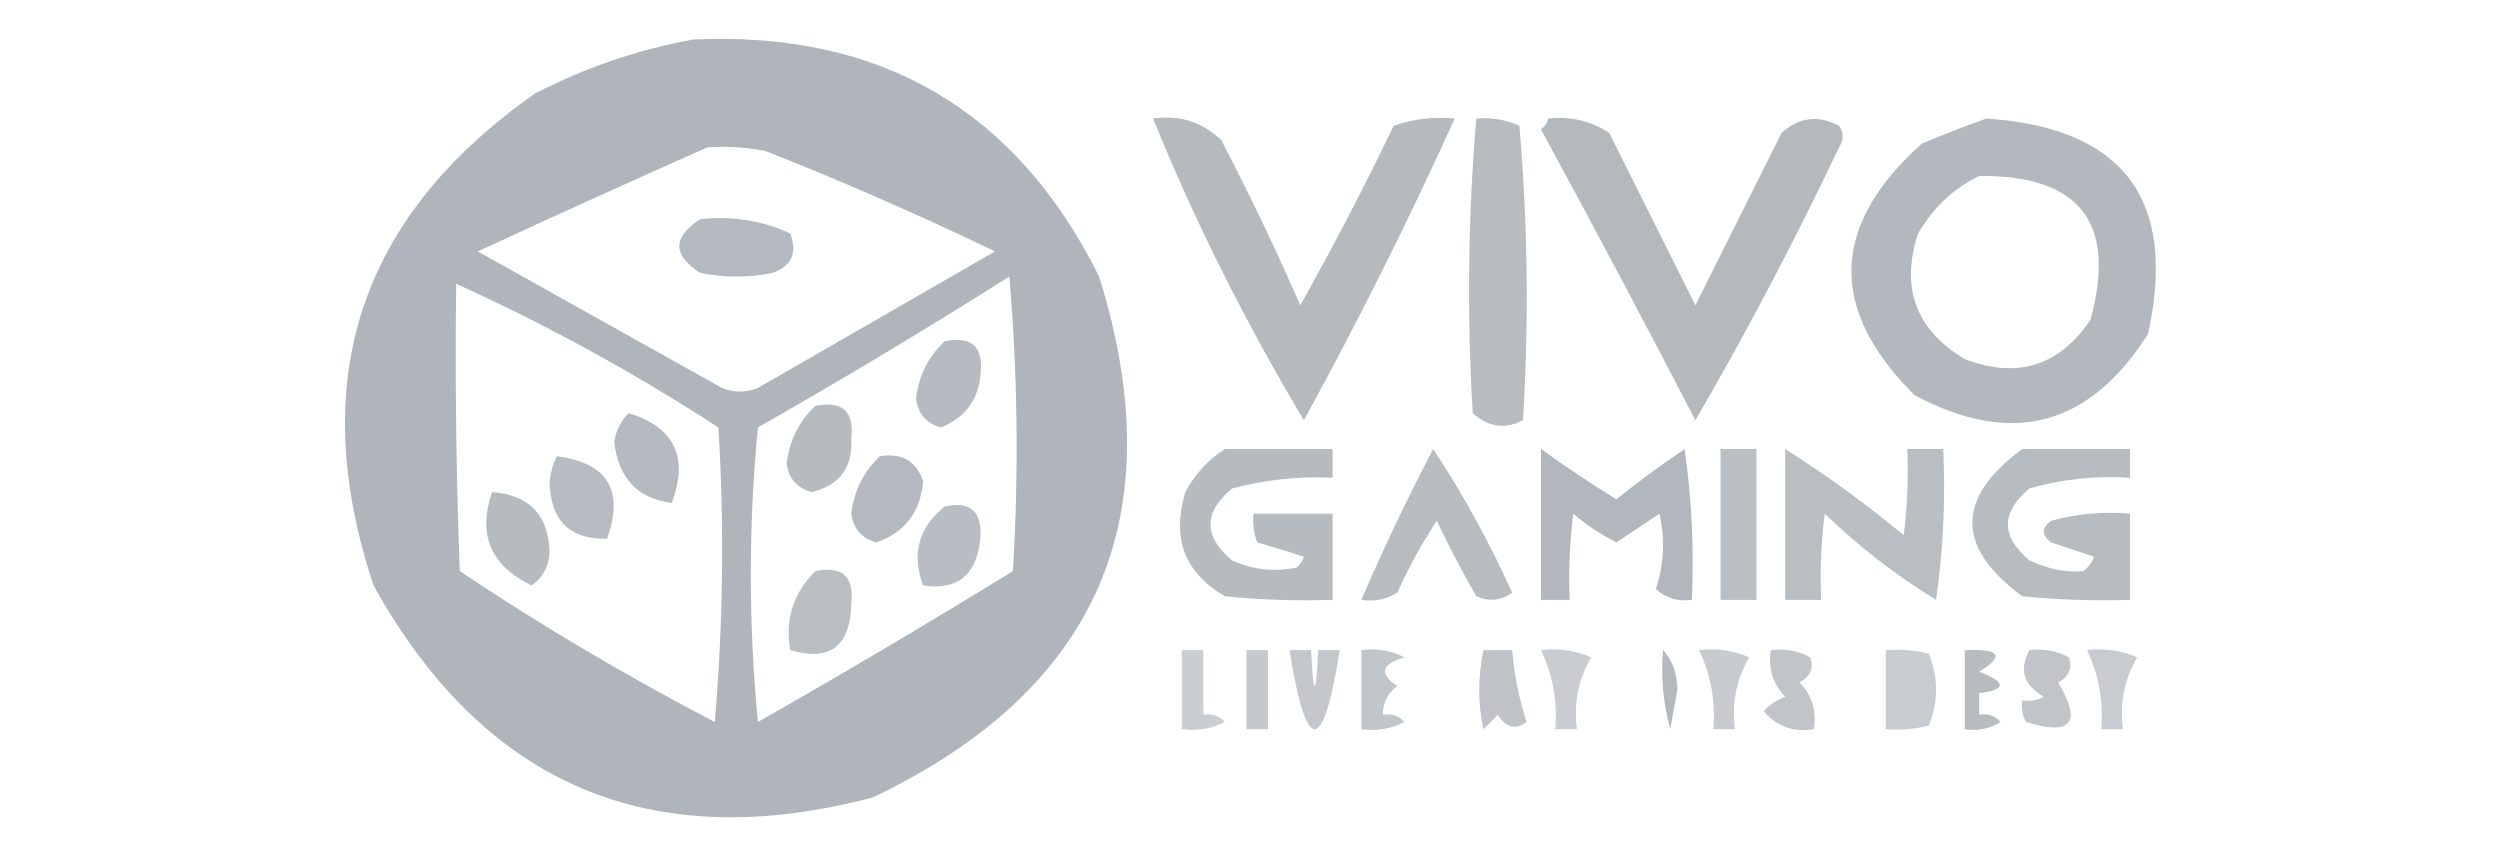 <?xml version="1.0" encoding="UTF-8"?>
<!DOCTYPE svg PUBLIC "-//W3C//DTD SVG 1.1//EN" "http://www.w3.org/Graphics/SVG/1.1/DTD/svg11.dtd">
<svg xmlns="http://www.w3.org/2000/svg" version="1.1" width="348px" height="120px" style="shape-rendering:geometricPrecision; text-rendering:geometricPrecision; image-rendering:optimizeQuality; fill-rule:evenodd; clip-rule:evenodd" xmlns:xlink="http://www.w3.org/1999/xlink">
<g><path style="opacity:0.947" fill="#ABB1B7" d="M 96.5,5.5 C 122.608,4.296 141.442,15.296 153,38.5C 163.406,71.848 152.906,96.014 121.5,111C 90.615,119.137 67.449,109.303 52,81.5C 42.505,52.986 50.005,30.153 74.5,13C 81.578,9.364 88.911,6.864 96.5,5.5 Z M 98.5,20.5 C 101.187,20.336 103.854,20.503 106.5,21C 117.367,25.286 128.033,29.953 138.5,35C 127.5,41.333 116.5,47.667 105.5,54C 103.833,54.667 102.167,54.667 100.5,54C 89.167,47.667 77.833,41.333 66.5,35C 77.192,30.055 87.859,25.221 98.5,20.5 Z M 140.5,38.5 C 141.661,51.994 141.827,65.66 141,79.5C 129.297,86.699 117.464,93.699 105.5,100.5C 104.185,86.8 104.185,73.134 105.5,59.5C 117.396,52.726 129.063,45.726 140.5,38.5 Z M 63.5,39.5 C 76.131,45.234 88.297,51.9 100,59.5C 100.833,73.179 100.666,86.846 99.5,100.5C 87.254,94.13 75.421,87.13 64,79.5C 63.5,66.171 63.333,52.837 63.5,39.5 Z"/></g>
<g><path style="opacity:0.886" fill="#ABB1B7" d="M 160.5,16.5 C 164.192,15.971 167.358,16.971 170,19.5C 173.939,27.045 177.606,34.712 181,42.5C 185.588,34.324 189.922,25.991 194,17.5C 196.719,16.556 199.552,16.223 202.5,16.5C 196.059,30.715 189.059,44.715 181.5,58.5C 173.286,44.74 166.286,30.74 160.5,16.5 Z"/></g>
<g><path style="opacity:0.853" fill="#ABB1B7" d="M 205.5,16.5 C 207.591,16.318 209.591,16.652 211.5,17.5C 212.666,31.154 212.833,44.821 212,58.5C 209.501,59.798 207.167,59.464 205,57.5C 204.186,43.758 204.353,30.092 205.5,16.5 Z"/></g>
<g><path style="opacity:0.898" fill="#ABB1B7" d="M 215.5,16.5 C 218.602,16.154 221.435,16.821 224,18.5C 228,26.5 232,34.5 236,42.5C 240,34.5 244,26.5 248,18.5C 250.418,16.32 253.084,15.986 256,17.5C 256.667,18.5 256.667,19.5 256,20.5C 249.843,33.483 243.176,46.149 236,58.5C 228.961,44.921 221.794,31.421 214.5,18C 215.056,17.617 215.389,17.117 215.5,16.5 Z"/></g>
<g><path style="opacity:0.905" fill="#ABB1B7" d="M 276.5,16.5 C 295.624,17.79 303.124,27.79 299,46.5C 290.812,59.393 279.979,62.227 266.5,55C 254.466,43.057 254.799,31.39 267.5,20C 270.571,18.704 273.571,17.538 276.5,16.5 Z M 275.5,24.5 C 289.524,24.353 294.69,31.02 291,44.5C 286.675,50.941 280.842,52.774 273.5,50C 266.681,45.887 264.514,40.054 267,32.5C 269.098,28.897 271.932,26.23 275.5,24.5 Z"/></g>
<g><path style="opacity:0.893" fill="#ABB1B7" d="M 97.5,30.5 C 101.911,30.021 106.078,30.688 110,32.5C 111.033,35.218 110.2,37.051 107.5,38C 104.167,38.667 100.833,38.667 97.5,38C 93.581,35.507 93.581,33.007 97.5,30.5 Z"/></g>
<g><path style="opacity:0.861" fill="#ABB1B7" d="M 131.5,47.5 C 135.24,46.742 136.907,48.242 136.5,52C 136.236,55.604 134.403,58.104 131,59.5C 128.942,58.942 127.775,57.609 127.5,55.5C 127.892,52.299 129.226,49.633 131.5,47.5 Z"/></g>
<g><path style="opacity:0.874" fill="#ABB1B7" d="M 113.5,56.5 C 117.24,55.742 118.907,57.242 118.5,61C 118.724,65.063 116.891,67.563 113,68.5C 110.942,67.942 109.775,66.609 109.5,64.5C 109.892,61.299 111.226,58.633 113.5,56.5 Z"/></g>
<g><path style="opacity:0.872" fill="#ABB1B7" d="M 87.5,57.5 C 93.906,59.48 95.906,63.647 93.5,70C 88.751,69.413 86.085,66.58 85.5,61.5C 85.752,59.927 86.418,58.594 87.5,57.5 Z"/></g>
<g><path style="opacity:0.869" fill="#ABB1B7" d="M 170.5,62.5 C 175.5,62.5 180.5,62.5 185.5,62.5C 185.5,63.833 185.5,65.167 185.5,66.5C 180.752,66.275 176.085,66.775 171.5,68C 167.5,71.333 167.5,74.667 171.5,78C 174.406,79.319 177.406,79.652 180.5,79C 180.957,78.586 181.291,78.086 181.5,77.5C 179.314,76.779 177.147,76.112 175,75.5C 174.51,74.207 174.343,72.873 174.5,71.5C 178.167,71.5 181.833,71.5 185.5,71.5C 185.5,75.5 185.5,79.5 185.5,83.5C 180.489,83.666 175.489,83.499 170.5,83C 164.891,79.723 163.058,74.89 165,68.5C 166.36,65.977 168.193,63.977 170.5,62.5 Z"/></g>
<g><path style="opacity:0.911" fill="#ABB1B7" d="M 214.5,62.5 C 217.902,64.953 221.402,67.287 225,69.5C 228.06,67.05 231.227,64.717 234.5,62.5C 235.497,69.468 235.83,76.468 235.5,83.5C 233.571,83.769 231.905,83.269 230.5,82C 231.622,78.591 231.789,75.091 231,71.5C 228.99,72.849 226.99,74.182 225,75.5C 222.845,74.421 220.845,73.087 219,71.5C 218.501,75.486 218.334,79.486 218.5,83.5C 217.167,83.5 215.833,83.5 214.5,83.5C 214.5,76.5 214.5,69.5 214.5,62.5 Z"/></g>
<g><path style="opacity:0.813" fill="#ABB1B7" d="M 239.5,62.5 C 241.167,62.5 242.833,62.5 244.5,62.5C 244.5,69.5 244.5,76.5 244.5,83.5C 242.833,83.5 241.167,83.5 239.5,83.5C 239.5,76.5 239.5,69.5 239.5,62.5 Z"/></g>
<g><path style="opacity:0.83" fill="#ABB1B7" d="M 248.5,62.5 C 254.207,66.114 259.707,70.114 265,74.5C 265.499,70.514 265.666,66.514 265.5,62.5C 267.167,62.5 268.833,62.5 270.5,62.5C 270.83,69.532 270.497,76.532 269.5,83.5C 263.905,80.074 258.738,76.074 254,71.5C 253.501,75.486 253.334,79.486 253.5,83.5C 251.833,83.5 250.167,83.5 248.5,83.5C 248.5,76.5 248.5,69.5 248.5,62.5 Z"/></g>
<g><path style="opacity:0.859" fill="#ABB1B7" d="M 281.5,62.5 C 286.5,62.5 291.5,62.5 296.5,62.5C 296.5,63.833 296.5,65.167 296.5,66.5C 291.733,66.191 287.066,66.691 282.5,68C 278.5,71.333 278.5,74.667 282.5,78C 285.106,79.235 287.606,79.735 290,79.5C 290.692,78.975 291.192,78.308 291.5,77.5C 289.5,76.833 287.5,76.167 285.5,75.5C 284.167,74.5 284.167,73.5 285.5,72.5C 289.107,71.511 292.774,71.177 296.5,71.5C 296.5,75.5 296.5,79.5 296.5,83.5C 291.489,83.666 286.489,83.499 281.5,83C 272.232,76.171 272.232,69.338 281.5,62.5 Z"/></g>
<g><path style="opacity:0.867" fill="#ABB1B7" d="M 77.5,63.5 C 84.589,64.424 86.922,68.258 84.5,75C 79.278,75.112 76.611,72.445 76.5,67C 76.648,65.744 76.982,64.577 77.5,63.5 Z"/></g>
<g><path style="opacity:0.889" fill="#ABB1B7" d="M 122.5,63.5 C 125.567,63.016 127.567,64.183 128.5,67C 128.112,71.309 125.945,74.142 122,75.5C 119.942,74.942 118.775,73.609 118.5,71.5C 118.892,68.299 120.226,65.633 122.5,63.5 Z"/></g>
<g><path style="opacity:0.852" fill="#ABB1B7" d="M 199.5,62.5 C 203.646,68.783 207.313,75.45 210.5,82.5C 208.926,83.631 207.259,83.797 205.5,83C 203.539,79.579 201.706,76.079 200,72.5C 197.913,75.673 196.079,79.006 194.5,82.5C 192.955,83.452 191.288,83.785 189.5,83.5C 192.541,76.416 195.874,69.416 199.5,62.5 Z"/></g>
<g><path style="opacity:0.864" fill="#ABB1B7" d="M 68.5,68.5 C 73.725,68.893 76.392,71.726 76.5,77C 76.359,78.955 75.526,80.455 74,81.5C 68.279,78.732 66.445,74.398 68.5,68.5 Z"/></g>
<g><path style="opacity:0.85" fill="#ABB1B7" d="M 131.5,70.5 C 134.93,69.755 136.597,71.089 136.5,74.5C 136.112,79.911 133.445,82.244 128.5,81.5C 126.852,77.124 127.852,73.458 131.5,70.5 Z"/></g>
<g><path style="opacity:0.834" fill="#ABB1B7" d="M 113.5,79.5 C 117.24,78.742 118.907,80.242 118.5,84C 118.38,89.96 115.547,92.127 110,90.5C 109.268,86.198 110.434,82.531 113.5,79.5 Z"/></g>
<g><path style="opacity:0.635" fill="#ABB1B7" d="M 164.5,90.5 C 165.5,90.5 166.5,90.5 167.5,90.5C 167.5,93.5 167.5,96.5 167.5,99.5C 168.675,99.281 169.675,99.614 170.5,100.5C 168.604,101.466 166.604,101.799 164.5,101.5C 164.5,97.833 164.5,94.167 164.5,90.5 Z"/></g>
<g><path style="opacity:0.688" fill="#ABB1B7" d="M 173.5,90.5 C 174.5,90.5 175.5,90.5 176.5,90.5C 176.5,94.167 176.5,97.833 176.5,101.5C 175.5,101.5 174.5,101.5 173.5,101.5C 173.5,97.833 173.5,94.167 173.5,90.5 Z"/></g>
<g><path style="opacity:0.713" fill="#ABB1B7" d="M 179.5,90.5 C 180.5,90.5 181.5,90.5 182.5,90.5C 182.833,97.167 183.167,97.167 183.5,90.5C 184.5,90.5 185.5,90.5 186.5,90.5C 184.168,105.165 181.835,105.165 179.5,90.5 Z"/></g>
<g><path style="opacity:0.732" fill="#ABB1B7" d="M 189.5,90.5 C 191.604,90.201 193.604,90.534 195.5,91.5C 192.285,92.448 191.952,93.781 194.5,95.5C 193.147,96.524 192.48,97.857 192.5,99.5C 193.675,99.281 194.675,99.614 195.5,100.5C 193.604,101.466 191.604,101.799 189.5,101.5C 189.5,97.833 189.5,94.167 189.5,90.5 Z"/></g>
<g><path style="opacity:0.758" fill="#ABB1B7" d="M 206.5,90.5 C 207.833,90.5 209.167,90.5 210.5,90.5C 210.782,93.91 211.449,97.243 212.5,100.5C 210.956,101.622 209.623,101.289 208.5,99.5C 207.833,100.167 207.167,100.833 206.5,101.5C 205.707,97.88 205.707,94.213 206.5,90.5 Z"/></g>
<g><path style="opacity:0.633" fill="#ABB1B7" d="M 214.5,90.5 C 216.924,90.192 219.257,90.526 221.5,91.5C 219.711,94.556 219.044,97.889 219.5,101.5C 218.5,101.5 217.5,101.5 216.5,101.5C 216.813,97.587 216.147,93.921 214.5,90.5 Z"/></g>
<g><path style="opacity:0.883" fill="#ABB1B7" d="M 231.5,90.5 C 232.787,91.871 233.453,93.705 233.5,96C 233.167,97.833 232.833,99.667 232.5,101.5C 231.511,97.893 231.177,94.226 231.5,90.5 Z"/></g>
<g><path style="opacity:0.657" fill="#ABB1B7" d="M 236.5,90.5 C 238.924,90.192 241.257,90.526 243.5,91.5C 241.711,94.556 241.044,97.889 241.5,101.5C 240.5,101.5 239.5,101.5 238.5,101.5C 238.813,97.587 238.147,93.921 236.5,90.5 Z"/></g>
<g><path style="opacity:0.735" fill="#ABB1B7" d="M 246.5,90.5 C 248.467,90.261 250.301,90.594 252,91.5C 252.507,92.996 252.007,94.163 250.5,95C 252.229,96.789 252.896,98.956 252.5,101.5C 249.654,101.97 247.321,101.137 245.5,99C 246.328,98.085 247.328,97.419 248.5,97C 246.771,95.211 246.104,93.044 246.5,90.5 Z"/></g>
<g><path style="opacity:0.66" fill="#ABB1B7" d="M 262.5,90.5 C 264.527,90.338 266.527,90.504 268.5,91C 269.833,94.333 269.833,97.667 268.5,101C 266.527,101.495 264.527,101.662 262.5,101.5C 262.5,97.833 262.5,94.167 262.5,90.5 Z"/></g>
<g><path style="opacity:0.848" fill="#ABB1B7" d="M 273.5,90.5 C 278.443,90.288 279.11,91.288 275.5,93.5C 279.335,94.996 279.335,95.996 275.5,96.5C 275.5,97.5 275.5,98.5 275.5,99.5C 276.675,99.281 277.675,99.614 278.5,100.5C 276.955,101.452 275.288,101.785 273.5,101.5C 273.5,97.833 273.5,94.167 273.5,90.5 Z"/></g>
<g><path style="opacity:0.735" fill="#ABB1B7" d="M 282.5,90.5 C 284.467,90.261 286.301,90.594 288,91.5C 288.507,92.996 288.007,94.163 286.5,95C 289.856,100.648 288.356,102.482 282,100.5C 281.517,99.552 281.351,98.552 281.5,97.5C 282.552,97.65 283.552,97.483 284.5,97C 281.679,95.379 281.013,93.212 282.5,90.5 Z"/></g>
<g><path style="opacity:0.655" fill="#ABB1B7" d="M 290.5,90.5 C 292.924,90.192 295.257,90.526 297.5,91.5C 295.711,94.556 295.044,97.889 295.5,101.5C 294.5,101.5 293.5,101.5 292.5,101.5C 292.813,97.587 292.147,93.921 290.5,90.5 Z"/></g>
</svg>
